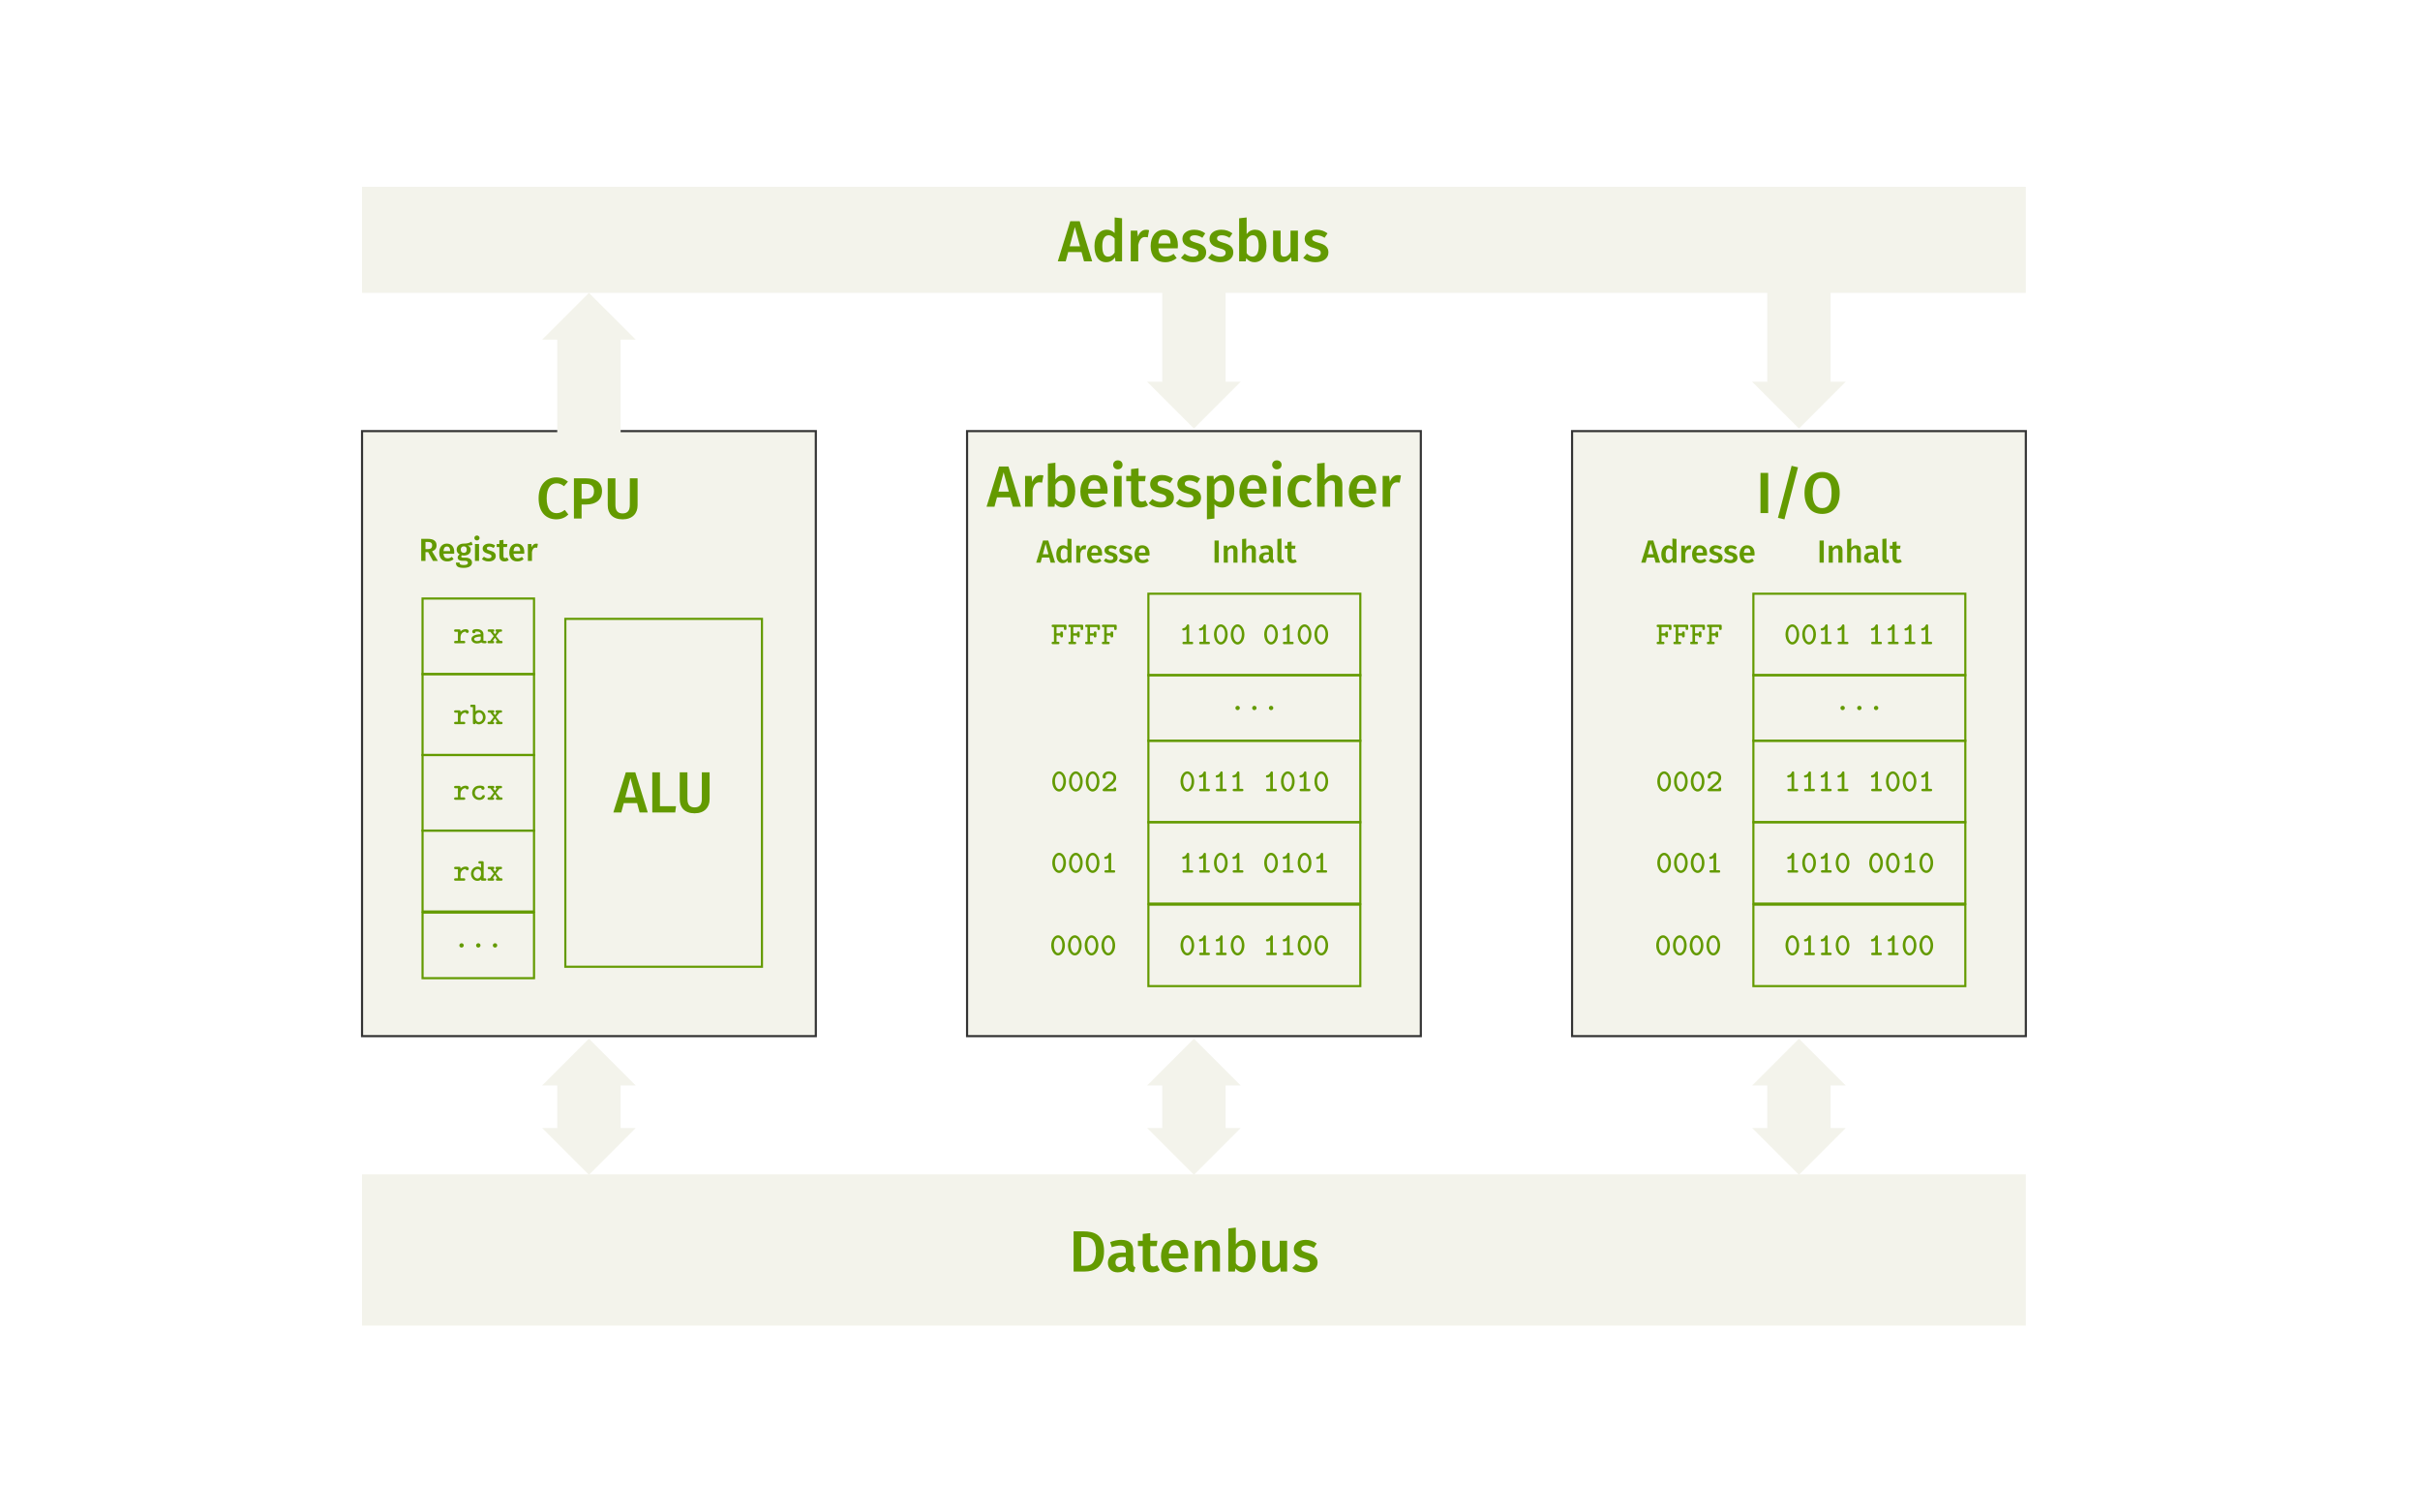 <?xml version="1.0" encoding="UTF-8"?>
<svg xmlns="http://www.w3.org/2000/svg" xmlns:xlink="http://www.w3.org/1999/xlink" width="453.54" height="283.46" viewBox="0 0 453.54 283.46">
<rect x="0" y="0" width="453.54" height="283.46" fill="#808080" stroke="none"/>
<defs>
<g>
<g id="glyph-0-0">
<path d="M 4.875 0 L 6.406 0 L 4.062 -7.531 L 2.297 -7.531 L -0.047 0 L 1.438 0 L 1.906 -1.75 L 4.406 -1.75 Z M 2.188 -2.828 L 3.156 -6.438 L 4.125 -2.828 Z M 2.188 -2.828 "/>
</g>
<g id="glyph-0-1">
<path d="M 3.672 -5.922 C 2.984 -5.922 2.438 -5.469 2.156 -4.641 L 2.031 -5.766 L 0.812 -5.766 L 0.812 0 L 2.219 0 L 2.219 -3.078 C 2.438 -4.047 2.797 -4.562 3.484 -4.562 C 3.703 -4.562 3.828 -4.531 4 -4.5 L 4.25 -5.844 C 4.062 -5.906 3.875 -5.922 3.672 -5.922 Z M 3.672 -5.922 "/>
</g>
<g id="glyph-0-2">
<path d="M 3.812 -5.938 C 3.141 -5.938 2.578 -5.625 2.219 -5.109 L 2.219 -8.234 L 0.812 -8.078 L 0.812 0 L 2.047 0 L 2.141 -0.594 C 2.516 -0.125 3.031 0.156 3.672 0.156 C 5.078 0.156 5.938 -1.094 5.938 -2.891 C 5.938 -4.828 5.141 -5.938 3.812 -5.938 Z M 3.281 -0.891 C 2.844 -0.891 2.469 -1.141 2.219 -1.547 L 2.219 -4.094 C 2.484 -4.547 2.859 -4.891 3.359 -4.891 C 4.031 -4.891 4.484 -4.422 4.484 -2.891 C 4.484 -1.438 3.984 -0.891 3.281 -0.891 Z M 3.281 -0.891 "/>
</g>
<g id="glyph-0-3">
<path d="M 5.578 -3.016 C 5.578 -4.844 4.641 -5.938 3.031 -5.938 C 1.391 -5.938 0.469 -4.609 0.469 -2.844 C 0.469 -1.031 1.422 0.156 3.219 0.156 C 4.094 0.156 4.781 -0.156 5.359 -0.609 L 4.781 -1.406 C 4.281 -1.062 3.844 -0.891 3.344 -0.891 C 2.578 -0.891 2.031 -1.281 1.922 -2.453 L 5.547 -2.453 C 5.547 -2.609 5.578 -2.828 5.578 -3.016 Z M 4.188 -3.359 L 1.922 -3.359 C 2 -4.5 2.406 -4.938 3.062 -4.938 C 3.844 -4.938 4.188 -4.375 4.188 -3.422 Z M 4.188 -3.359 "/>
</g>
<g id="glyph-0-4">
<path d="M 1.5 -8.688 C 1 -8.688 0.625 -8.328 0.625 -7.844 C 0.625 -7.375 1 -7 1.5 -7 C 2.031 -7 2.391 -7.375 2.391 -7.844 C 2.391 -8.328 2.031 -8.688 1.5 -8.688 Z M 2.219 -5.766 L 0.812 -5.766 L 0.812 0 L 2.219 0 Z M 2.219 -5.766 "/>
</g>
<g id="glyph-0-5">
<path d="M 3.656 -1.172 C 3.406 -1.031 3.188 -0.953 2.969 -0.953 C 2.547 -0.953 2.359 -1.188 2.359 -1.75 L 2.359 -4.766 L 3.562 -4.766 L 3.703 -5.766 L 2.359 -5.766 L 2.359 -7.203 L 0.953 -7.047 L 0.953 -5.766 L 0.047 -5.766 L 0.047 -4.766 L 0.953 -4.766 L 0.953 -1.719 C 0.953 -0.484 1.562 0.156 2.688 0.156 C 3.203 0.156 3.734 0.016 4.141 -0.266 Z M 3.656 -1.172 "/>
</g>
<g id="glyph-0-6">
<path d="M 2.656 -5.938 C 1.312 -5.938 0.438 -5.219 0.438 -4.25 C 0.438 -3.406 0.953 -2.828 2.156 -2.516 C 3.234 -2.203 3.453 -2.047 3.453 -1.578 C 3.453 -1.141 3.047 -0.875 2.438 -0.875 C 1.844 -0.875 1.312 -1.094 0.859 -1.438 L 0.156 -0.656 C 0.703 -0.172 1.469 0.156 2.469 0.156 C 3.781 0.156 4.891 -0.469 4.891 -1.672 C 4.891 -2.688 4.234 -3.172 3.047 -3.484 C 2.078 -3.766 1.844 -3.938 1.844 -4.312 C 1.844 -4.672 2.156 -4.891 2.719 -4.891 C 3.234 -4.891 3.688 -4.734 4.172 -4.422 L 4.719 -5.25 C 4.172 -5.672 3.484 -5.938 2.656 -5.938 Z M 2.656 -5.938 "/>
</g>
<g id="glyph-0-7">
<path d="M 3.812 -5.938 C 3.188 -5.938 2.578 -5.656 2.109 -5.062 L 2.047 -5.766 L 0.812 -5.766 L 0.812 2.375 L 2.219 2.219 L 2.219 -0.469 C 2.578 -0.047 3.078 0.156 3.672 0.156 C 5.125 0.156 5.938 -1.141 5.938 -2.906 C 5.938 -4.75 5.312 -5.938 3.812 -5.938 Z M 3.266 -0.906 C 2.828 -0.906 2.484 -1.094 2.219 -1.5 L 2.219 -4.094 C 2.484 -4.547 2.906 -4.891 3.391 -4.891 C 4.094 -4.891 4.484 -4.359 4.484 -2.891 C 4.484 -1.5 4.031 -0.906 3.266 -0.906 Z M 3.266 -0.906 "/>
</g>
<g id="glyph-0-8">
<path d="M 3.156 -5.938 C 1.5 -5.938 0.469 -4.672 0.469 -2.828 C 0.469 -1 1.5 0.156 3.172 0.156 C 3.922 0.156 4.516 -0.078 5.031 -0.5 L 4.422 -1.391 C 3.984 -1.109 3.688 -0.969 3.25 -0.969 C 2.469 -0.969 1.953 -1.469 1.953 -2.859 C 1.953 -4.25 2.438 -4.828 3.25 -4.828 C 3.688 -4.828 4.031 -4.703 4.422 -4.422 L 5.031 -5.25 C 4.5 -5.719 3.922 -5.938 3.156 -5.938 Z M 3.156 -5.938 "/>
</g>
<g id="glyph-0-9">
<path d="M 3.891 -5.938 C 3.203 -5.938 2.656 -5.625 2.219 -5.078 L 2.219 -8.219 L 0.812 -8.078 L 0.812 0 L 2.219 0 L 2.219 -4.031 C 2.547 -4.547 2.938 -4.891 3.422 -4.891 C 3.844 -4.891 4.141 -4.672 4.141 -3.953 L 4.141 0 L 5.531 0 L 5.531 -4.172 C 5.531 -5.266 4.922 -5.938 3.891 -5.938 Z M 3.891 -5.938 "/>
</g>
<g id="glyph-0-10">
<path d="M 3.766 -7.703 C 1.906 -7.703 0.469 -6.312 0.469 -3.781 C 0.469 -1.219 1.828 0.156 3.781 0.156 C 4.812 0.156 5.594 -0.281 6.047 -0.75 L 5.375 -1.609 C 4.938 -1.281 4.5 -1 3.844 -1 C 2.766 -1 1.984 -1.797 1.984 -3.781 C 1.984 -5.828 2.797 -6.594 3.844 -6.594 C 4.359 -6.594 4.797 -6.406 5.234 -6.047 L 5.969 -6.906 C 5.344 -7.422 4.719 -7.703 3.766 -7.703 Z M 3.766 -7.703 "/>
</g>
<g id="glyph-0-11">
<path d="M 3.109 -7.531 L 0.891 -7.531 L 0.891 0 L 2.328 0 L 2.328 -2.625 L 3.203 -2.625 C 4.906 -2.625 6.156 -3.406 6.156 -5.141 C 6.156 -6.766 5 -7.531 3.109 -7.531 Z M 3.094 -3.703 L 2.328 -3.703 L 2.328 -6.484 L 3.094 -6.484 C 4.078 -6.484 4.656 -6.078 4.656 -5.141 C 4.656 -4.031 4.062 -3.703 3.094 -3.703 Z M 3.094 -3.703 "/>
</g>
<g id="glyph-0-12">
<path d="M 6.375 -7.531 L 4.922 -7.531 L 4.922 -2.547 C 4.922 -1.484 4.5 -0.953 3.562 -0.953 C 2.641 -0.953 2.219 -1.484 2.219 -2.547 L 2.219 -7.531 L 0.781 -7.531 L 0.781 -2.469 C 0.781 -0.922 1.719 0.156 3.562 0.156 C 5.406 0.156 6.375 -0.953 6.375 -2.469 Z M 6.375 -7.531 "/>
</g>
<g id="glyph-0-13">
<path d="M 2.328 -7.531 L 0.891 -7.531 L 0.891 0 L 5.188 0 L 5.344 -1.172 L 2.328 -1.172 Z M 2.328 -7.531 "/>
</g>
<g id="glyph-0-14">
<path d="M 2.328 -7.531 L 0.891 -7.531 L 0.891 0 L 2.328 0 Z M 2.328 -7.531 "/>
</g>
<g id="glyph-0-15">
<path d="M 3.516 -8.859 L 0.953 0.891 L 2.172 1.172 L 4.719 -8.578 Z M 3.516 -8.859 "/>
</g>
<g id="glyph-0-16">
<path d="M 3.781 -7.703 C 1.75 -7.703 0.469 -6.234 0.469 -3.766 C 0.469 -1.25 1.75 0.156 3.781 0.156 C 5.797 0.156 7.062 -1.281 7.062 -3.781 C 7.062 -6.297 5.797 -7.703 3.781 -7.703 Z M 3.781 -6.594 C 4.906 -6.594 5.547 -5.797 5.547 -3.781 C 5.547 -1.734 4.891 -0.938 3.781 -0.938 C 2.672 -0.938 1.984 -1.734 1.984 -3.766 C 1.984 -5.797 2.656 -6.594 3.781 -6.594 Z M 3.781 -6.594 "/>
</g>
<g id="glyph-0-17">
<path d="M 4.25 -8.234 L 4.25 -5.312 C 3.875 -5.672 3.406 -5.938 2.797 -5.938 C 1.359 -5.938 0.469 -4.656 0.469 -2.875 C 0.469 -1.047 1.219 0.156 2.656 0.156 C 3.406 0.156 3.953 -0.203 4.312 -0.734 L 4.406 0 L 5.641 0 L 5.641 -8.078 Z M 3.047 -0.891 C 2.359 -0.891 1.938 -1.406 1.938 -2.891 C 1.938 -4.281 2.422 -4.891 3.141 -4.891 C 3.609 -4.891 3.938 -4.641 4.25 -4.281 L 4.25 -1.641 C 3.922 -1.141 3.562 -0.891 3.047 -0.891 Z M 3.047 -0.891 "/>
</g>
<g id="glyph-0-18">
<path d="M 5.406 -5.766 L 4.016 -5.766 L 4.016 -1.719 C 3.719 -1.203 3.328 -0.891 2.844 -0.891 C 2.359 -0.891 2.156 -1.125 2.156 -1.797 L 2.156 -5.766 L 0.75 -5.766 L 0.75 -1.625 C 0.75 -0.516 1.312 0.156 2.359 0.156 C 3.156 0.156 3.703 -0.156 4.125 -0.812 L 4.203 0 L 5.406 0 Z M 5.406 -5.766 "/>
</g>
<g id="glyph-0-19">
<path d="M 2.734 -7.531 L 0.891 -7.531 L 0.891 0 L 2.938 0 C 4.734 0 6.594 -0.75 6.594 -3.812 C 6.594 -6.922 4.719 -7.531 2.734 -7.531 Z M 2.984 -6.453 C 4.094 -6.453 5.078 -6.078 5.078 -3.812 C 5.078 -1.578 4.156 -1.078 3.031 -1.078 L 2.328 -1.078 L 2.328 -6.453 Z M 2.984 -6.453 "/>
</g>
<g id="glyph-0-20">
<path d="M 5.078 -1.531 L 5.078 -3.953 C 5.078 -5.219 4.391 -5.938 2.844 -5.938 C 2.203 -5.938 1.469 -5.797 0.766 -5.516 L 1.078 -4.562 C 1.672 -4.766 2.219 -4.875 2.625 -4.875 C 3.359 -4.875 3.703 -4.625 3.703 -3.875 L 3.703 -3.547 L 2.969 -3.547 C 1.281 -3.547 0.344 -2.875 0.344 -1.609 C 0.344 -0.562 1.062 0.156 2.203 0.156 C 2.906 0.156 3.516 -0.094 3.938 -0.703 C 4.156 -0.125 4.562 0.094 5.219 0.141 L 5.5 -0.781 C 5.219 -0.891 5.078 -1.062 5.078 -1.531 Z M 2.578 -0.844 C 2.047 -0.844 1.766 -1.172 1.766 -1.719 C 1.766 -2.406 2.219 -2.719 3.125 -2.719 L 3.703 -2.719 L 3.703 -1.562 C 3.438 -1.094 3.062 -0.844 2.578 -0.844 Z M 2.578 -0.844 "/>
</g>
<g id="glyph-0-21">
<path d="M 3.891 -5.938 C 3.156 -5.938 2.578 -5.594 2.141 -5.016 L 2.031 -5.766 L 0.812 -5.766 L 0.812 0 L 2.219 0 L 2.219 -4.016 C 2.547 -4.547 2.922 -4.891 3.422 -4.891 C 3.859 -4.891 4.141 -4.672 4.141 -3.953 L 4.141 0 L 5.531 0 L 5.531 -4.172 C 5.531 -5.281 4.922 -5.938 3.891 -5.938 Z M 3.891 -5.938 "/>
</g>
<g id="glyph-1-0">
<path d="M 2.844 -1.828 C 2.844 -2.938 2.219 -3.719 1.562 -3.719 C 0.891 -3.719 0.281 -2.922 0.281 -1.828 C 0.281 -0.719 0.906 0.062 1.562 0.062 C 2.234 0.062 2.844 -0.734 2.844 -1.828 Z M 2.359 -1.891 C 2.359 -1.062 2 -0.391 1.562 -0.391 C 1.125 -0.391 0.781 -1.062 0.781 -1.891 C 0.781 -2.703 1.156 -3.266 1.562 -3.266 C 1.969 -3.266 2.359 -2.703 2.359 -1.891 Z M 2.359 -1.891 "/>
</g>
<g id="glyph-1-1">
<path d="M 2.656 -0.219 C 2.656 -0.438 2.5 -0.453 2.391 -0.453 L 1.906 -0.453 L 1.906 -3.438 C 1.906 -3.547 1.891 -3.719 1.688 -3.719 C 1.547 -3.719 1.5 -3.641 1.453 -3.547 C 1.25 -3.094 0.969 -3.016 0.875 -3.016 C 0.75 -3 0.609 -2.984 0.609 -2.781 C 0.609 -2.594 0.734 -2.562 0.844 -2.562 C 0.953 -2.562 1.172 -2.594 1.406 -2.766 L 1.406 -0.453 L 0.922 -0.453 C 0.812 -0.453 0.641 -0.438 0.641 -0.219 C 0.641 0 0.812 0 0.922 0 L 2.391 0 C 2.5 0 2.656 0 2.656 -0.219 Z M 2.656 -0.219 "/>
</g>
<g id="glyph-1-2">
<path d="M 2.844 -0.281 L 2.844 -0.438 C 2.844 -0.578 2.844 -0.719 2.594 -0.719 C 2.375 -0.719 2.344 -0.609 2.344 -0.453 L 1.125 -0.453 C 1.469 -0.734 1.953 -1.125 2.188 -1.328 C 2.562 -1.672 2.844 -2.062 2.844 -2.531 C 2.844 -3.266 2.234 -3.719 1.484 -3.719 C 0.766 -3.719 0.297 -3.219 0.297 -2.703 C 0.297 -2.453 0.484 -2.375 0.609 -2.375 C 0.75 -2.375 0.906 -2.484 0.906 -2.688 C 0.906 -2.75 0.875 -2.828 0.844 -2.891 C 0.922 -3.125 1.172 -3.266 1.453 -3.266 C 1.922 -3.266 2.344 -3.016 2.344 -2.531 C 2.344 -2.141 2.062 -1.812 1.688 -1.516 L 0.406 -0.422 C 0.328 -0.359 0.297 -0.328 0.297 -0.234 C 0.297 0 0.469 0 0.578 0 L 2.562 0 C 2.781 0 2.844 -0.062 2.844 -0.281 Z M 2.844 -0.281 "/>
</g>
<g id="glyph-1-3">
<path d="M 1.984 -0.406 C 1.984 -0.656 1.781 -0.812 1.578 -0.812 C 1.328 -0.812 1.156 -0.609 1.156 -0.406 C 1.156 -0.172 1.359 0 1.562 0 C 1.812 0 1.984 -0.203 1.984 -0.406 Z M 1.984 -0.406 "/>
</g>
<g id="glyph-1-4">
<path d="M 2.938 -2.938 L 2.938 -3.375 C 2.938 -3.578 2.906 -3.656 2.656 -3.656 L 0.438 -3.656 C 0.328 -3.656 0.156 -3.656 0.156 -3.422 C 0.156 -3.219 0.328 -3.203 0.438 -3.203 L 0.594 -3.203 L 0.594 -0.453 L 0.438 -0.453 C 0.328 -0.453 0.156 -0.438 0.156 -0.219 C 0.156 0 0.328 0 0.438 0 L 1.344 0 C 1.453 0 1.625 0 1.625 -0.219 C 1.625 -0.438 1.453 -0.453 1.344 -0.453 L 1.078 -0.453 L 1.078 -1.609 L 1.781 -1.609 C 1.781 -1.359 1.812 -1.266 2.031 -1.266 C 2.281 -1.266 2.281 -1.422 2.281 -1.562 L 2.281 -2.094 C 2.281 -2.234 2.281 -2.391 2.031 -2.391 C 1.812 -2.391 1.781 -2.297 1.781 -2.047 L 1.078 -2.047 L 1.078 -3.203 L 2.453 -3.203 L 2.453 -2.938 C 2.453 -2.812 2.453 -2.656 2.688 -2.656 C 2.938 -2.656 2.938 -2.812 2.938 -2.938 Z M 2.938 -2.938 "/>
</g>
<g id="glyph-1-5">
<path d="M 2.922 -2.234 C 2.922 -2.359 2.859 -2.641 2.328 -2.641 C 2.047 -2.641 1.688 -2.547 1.375 -2.234 L 1.375 -2.328 C 1.375 -2.531 1.344 -2.609 1.094 -2.609 L 0.453 -2.609 C 0.359 -2.609 0.172 -2.594 0.172 -2.391 C 0.172 -2.172 0.344 -2.156 0.453 -2.156 L 0.891 -2.156 L 0.891 -0.453 L 0.453 -0.453 C 0.359 -0.453 0.172 -0.438 0.172 -0.234 C 0.172 0 0.344 0 0.453 0 L 1.984 0 C 2.094 0 2.266 0 2.266 -0.219 C 2.266 -0.438 2.094 -0.453 1.984 -0.453 L 1.375 -0.453 L 1.375 -1.125 C 1.375 -1.641 1.688 -2.172 2.344 -2.188 C 2.344 -2.047 2.484 -1.938 2.641 -1.938 C 2.781 -1.938 2.922 -2.047 2.922 -2.234 Z M 2.922 -2.234 "/>
</g>
<g id="glyph-1-6">
<path d="M 3.078 -0.234 C 3.078 -0.438 2.891 -0.453 2.797 -0.453 L 2.578 -0.453 L 2.578 -3.375 C 2.578 -3.578 2.531 -3.656 2.297 -3.656 L 1.875 -3.656 C 1.766 -3.656 1.578 -3.656 1.578 -3.422 C 1.578 -3.219 1.766 -3.203 1.859 -3.203 L 2.078 -3.203 L 2.078 -2.422 C 1.891 -2.562 1.672 -2.641 1.453 -2.641 C 0.797 -2.641 0.203 -2.078 0.203 -1.297 C 0.203 -0.547 0.75 0.031 1.391 0.031 C 1.688 0.031 1.922 -0.078 2.078 -0.234 C 2.094 -0.062 2.125 0 2.359 0 L 2.781 0 C 2.906 0 3.078 0 3.078 -0.234 Z M 2.078 -1.172 C 2.078 -0.875 1.828 -0.406 1.406 -0.406 C 1.016 -0.406 0.688 -0.812 0.688 -1.297 C 0.688 -1.828 1.078 -2.188 1.469 -2.188 C 1.812 -2.188 2.078 -1.891 2.078 -1.594 Z M 2.078 -1.172 "/>
</g>
<g id="glyph-1-7">
<path d="M 2.984 -0.219 C 2.984 -0.438 2.797 -0.453 2.688 -0.453 L 2.484 -0.453 L 1.766 -1.344 L 2.406 -2.156 L 2.609 -2.156 C 2.703 -2.156 2.891 -2.172 2.891 -2.375 C 2.891 -2.594 2.719 -2.609 2.609 -2.609 L 1.922 -2.609 C 1.828 -2.609 1.656 -2.594 1.656 -2.391 C 1.656 -2.203 1.75 -2.172 1.891 -2.156 L 1.547 -1.688 L 1.203 -2.156 C 1.328 -2.172 1.438 -2.203 1.438 -2.391 C 1.438 -2.594 1.266 -2.609 1.156 -2.609 L 0.469 -2.609 C 0.359 -2.609 0.188 -2.594 0.188 -2.375 C 0.188 -2.172 0.375 -2.156 0.469 -2.156 L 0.688 -2.156 L 1.328 -1.344 L 0.641 -0.453 L 0.438 -0.453 C 0.328 -0.453 0.156 -0.438 0.156 -0.219 C 0.156 0 0.328 0 0.438 0 L 1.125 0 C 1.234 0 1.406 0 1.406 -0.219 C 1.406 -0.406 1.297 -0.438 1.141 -0.453 L 1.547 -1.047 L 1.984 -0.453 C 1.828 -0.438 1.734 -0.406 1.734 -0.219 C 1.734 0 1.906 0 2.016 0 L 2.688 0 C 2.797 0 2.984 0 2.984 -0.219 Z M 2.984 -0.219 "/>
</g>
<g id="glyph-1-8">
<path d="M 2.812 -0.688 C 2.812 -0.891 2.594 -0.891 2.562 -0.891 C 2.438 -0.891 2.375 -0.875 2.312 -0.734 C 2.281 -0.672 2.172 -0.406 1.781 -0.406 C 1.312 -0.406 0.922 -0.797 0.922 -1.297 C 0.922 -1.578 1.078 -2.203 1.812 -2.203 L 2.125 -2.203 C 2.125 -1.969 2.266 -1.875 2.422 -1.875 C 2.594 -1.875 2.734 -1.984 2.734 -2.188 C 2.734 -2.641 2.094 -2.656 1.812 -2.656 C 0.781 -2.656 0.422 -1.844 0.422 -1.297 C 0.422 -0.578 0.984 0.031 1.75 0.031 C 2.609 0.031 2.812 -0.578 2.812 -0.688 Z M 2.812 -0.688 "/>
</g>
<g id="glyph-1-9">
<path d="M 2.938 -1.297 C 2.938 -2.047 2.391 -2.641 1.75 -2.641 C 1.484 -2.641 1.25 -2.562 1.047 -2.406 L 1.047 -3.375 C 1.047 -3.578 1.016 -3.656 0.766 -3.656 L 0.344 -3.656 C 0.234 -3.656 0.062 -3.656 0.062 -3.422 C 0.062 -3.219 0.234 -3.203 0.344 -3.203 L 0.562 -3.203 L 0.562 -0.281 C 0.562 -0.141 0.562 0 0.812 0 C 1 0 1.047 -0.078 1.047 -0.203 C 1.281 -0.016 1.516 0.031 1.688 0.031 C 2.344 0.031 2.938 -0.531 2.938 -1.297 Z M 2.438 -1.297 C 2.438 -0.781 2.062 -0.406 1.672 -0.406 C 1.25 -0.406 1.062 -0.891 1.062 -1.156 L 1.062 -1.578 C 1.062 -1.906 1.375 -2.188 1.719 -2.188 C 2.125 -2.188 2.438 -1.781 2.438 -1.297 Z M 2.438 -1.297 "/>
</g>
<g id="glyph-1-10">
<path d="M 3.125 -0.234 C 3.125 -0.438 2.938 -0.453 2.844 -0.453 C 2.656 -0.453 2.578 -0.469 2.531 -0.484 L 2.531 -1.719 C 2.531 -2.141 2.203 -2.656 1.328 -2.656 C 1.062 -2.656 0.438 -2.641 0.438 -2.188 C 0.438 -1.984 0.594 -1.875 0.75 -1.875 C 0.844 -1.875 1.047 -1.938 1.047 -2.188 C 1.047 -2.188 1.25 -2.203 1.344 -2.203 C 1.734 -2.203 2.016 -2.062 2.031 -1.703 C 1 -1.688 0.281 -1.359 0.281 -0.797 C 0.281 -0.375 0.672 0.031 1.297 0.031 C 1.516 0.031 1.859 0 2.141 -0.172 C 2.281 -0.016 2.562 0 2.781 0 C 2.969 0 3.125 -0.016 3.125 -0.234 Z M 2.031 -0.828 C 2.031 -0.719 2.031 -0.594 1.828 -0.516 C 1.625 -0.406 1.375 -0.406 1.328 -0.406 C 1 -0.406 0.781 -0.594 0.781 -0.797 C 0.781 -1.062 1.25 -1.234 2.031 -1.266 Z M 2.031 -0.828 "/>
</g>
<g id="glyph-2-0">
<path d="M 1.281 -4.141 L 0.484 -4.141 L 0.484 0 L 1.281 0 Z M 1.281 -4.141 "/>
</g>
<g id="glyph-2-1">
<path d="M 2.141 -3.25 C 1.734 -3.25 1.422 -3.062 1.172 -2.75 L 1.109 -3.172 L 0.453 -3.172 L 0.453 0 L 1.219 0 L 1.219 -2.203 C 1.406 -2.5 1.609 -2.688 1.875 -2.688 C 2.125 -2.688 2.266 -2.562 2.266 -2.172 L 2.266 0 L 3.031 0 L 3.031 -2.297 C 3.031 -2.891 2.703 -3.25 2.141 -3.25 Z M 2.141 -3.25 "/>
</g>
<g id="glyph-2-2">
<path d="M 2.141 -3.25 C 1.75 -3.25 1.453 -3.094 1.219 -2.781 L 1.219 -4.5 L 0.453 -4.422 L 0.453 0 L 1.219 0 L 1.219 -2.203 C 1.406 -2.5 1.609 -2.688 1.875 -2.688 C 2.109 -2.688 2.266 -2.562 2.266 -2.172 L 2.266 0 L 3.031 0 L 3.031 -2.297 C 3.031 -2.891 2.703 -3.25 2.141 -3.25 Z M 2.141 -3.25 "/>
</g>
<g id="glyph-2-3">
<path d="M 2.781 -0.844 L 2.781 -2.172 C 2.781 -2.859 2.406 -3.25 1.562 -3.25 C 1.203 -3.25 0.812 -3.172 0.422 -3.031 L 0.594 -2.5 C 0.922 -2.609 1.219 -2.672 1.438 -2.672 C 1.844 -2.672 2.031 -2.531 2.031 -2.125 L 2.031 -1.938 L 1.625 -1.938 C 0.703 -1.938 0.188 -1.578 0.188 -0.891 C 0.188 -0.312 0.578 0.094 1.203 0.094 C 1.594 0.094 1.938 -0.047 2.156 -0.391 C 2.281 -0.078 2.5 0.047 2.859 0.078 L 3.016 -0.438 C 2.859 -0.484 2.781 -0.578 2.781 -0.844 Z M 1.422 -0.469 C 1.125 -0.469 0.969 -0.641 0.969 -0.953 C 0.969 -1.312 1.219 -1.5 1.719 -1.5 L 2.031 -1.5 L 2.031 -0.859 C 1.891 -0.609 1.688 -0.469 1.422 -0.469 Z M 1.422 -0.469 "/>
</g>
<g id="glyph-2-4">
<path d="M 1.188 0.094 C 1.375 0.094 1.562 0.047 1.703 -0.016 L 1.531 -0.562 C 1.484 -0.531 1.422 -0.531 1.359 -0.531 C 1.234 -0.531 1.172 -0.594 1.172 -0.75 L 1.172 -4.516 L 0.406 -4.438 L 0.406 -0.719 C 0.406 -0.203 0.703 0.094 1.188 0.094 Z M 1.188 0.094 "/>
</g>
<g id="glyph-2-5">
<path d="M 2 -0.641 C 1.859 -0.562 1.75 -0.531 1.625 -0.531 C 1.391 -0.531 1.297 -0.656 1.297 -0.969 L 1.297 -2.609 L 1.953 -2.609 L 2.031 -3.172 L 1.297 -3.172 L 1.297 -3.953 L 0.531 -3.859 L 0.531 -3.172 L 0.031 -3.172 L 0.031 -2.609 L 0.531 -2.609 L 0.531 -0.953 C 0.531 -0.266 0.859 0.078 1.484 0.094 C 1.766 0.094 2.047 0.016 2.281 -0.156 Z M 2 -0.641 "/>
</g>
<g id="glyph-2-6">
<path d="M 2.672 0 L 3.516 0 L 2.234 -4.141 L 1.25 -4.141 L -0.031 0 L 0.797 0 L 1.047 -0.953 L 2.422 -0.953 Z M 1.203 -1.562 L 1.734 -3.531 L 2.266 -1.562 Z M 1.203 -1.562 "/>
</g>
<g id="glyph-2-7">
<path d="M 2.328 -4.516 L 2.328 -2.922 C 2.125 -3.109 1.859 -3.25 1.531 -3.25 C 0.75 -3.25 0.25 -2.562 0.25 -1.578 C 0.25 -0.578 0.672 0.094 1.453 0.094 C 1.859 0.094 2.172 -0.109 2.359 -0.406 L 2.422 0 L 3.094 0 L 3.094 -4.438 Z M 1.672 -0.484 C 1.297 -0.484 1.062 -0.766 1.062 -1.578 C 1.062 -2.344 1.328 -2.688 1.719 -2.688 C 1.984 -2.688 2.156 -2.547 2.328 -2.344 L 2.328 -0.891 C 2.141 -0.625 1.953 -0.484 1.672 -0.484 Z M 1.672 -0.484 "/>
</g>
<g id="glyph-2-8">
<path d="M 2.016 -3.25 C 1.641 -3.25 1.328 -3 1.188 -2.547 L 1.109 -3.172 L 0.453 -3.172 L 0.453 0 L 1.219 0 L 1.219 -1.688 C 1.328 -2.219 1.531 -2.5 1.922 -2.5 C 2.031 -2.5 2.094 -2.484 2.203 -2.469 L 2.328 -3.203 C 2.219 -3.234 2.125 -3.25 2.016 -3.25 Z M 2.016 -3.25 "/>
</g>
<g id="glyph-2-9">
<path d="M 3.062 -1.656 C 3.062 -2.656 2.547 -3.25 1.656 -3.25 C 0.766 -3.25 0.25 -2.531 0.25 -1.562 C 0.25 -0.562 0.781 0.094 1.766 0.094 C 2.25 0.094 2.625 -0.078 2.938 -0.328 L 2.625 -0.766 C 2.344 -0.578 2.109 -0.484 1.828 -0.484 C 1.406 -0.484 1.109 -0.703 1.047 -1.344 L 3.047 -1.344 C 3.047 -1.438 3.062 -1.562 3.062 -1.656 Z M 2.297 -1.844 L 1.047 -1.844 C 1.094 -2.469 1.328 -2.703 1.688 -2.703 C 2.109 -2.703 2.297 -2.406 2.297 -1.875 Z M 2.297 -1.844 "/>
</g>
<g id="glyph-2-10">
<path d="M 1.453 -3.25 C 0.719 -3.25 0.234 -2.859 0.234 -2.328 C 0.234 -1.859 0.531 -1.562 1.172 -1.375 C 1.766 -1.203 1.891 -1.125 1.891 -0.859 C 1.891 -0.625 1.672 -0.484 1.328 -0.484 C 1.016 -0.484 0.719 -0.609 0.469 -0.797 L 0.094 -0.359 C 0.391 -0.094 0.812 0.094 1.359 0.094 C 2.078 0.094 2.688 -0.25 2.688 -0.922 C 2.688 -1.484 2.328 -1.734 1.672 -1.922 C 1.141 -2.062 1.016 -2.156 1.016 -2.375 C 1.016 -2.562 1.188 -2.688 1.484 -2.688 C 1.766 -2.688 2.016 -2.594 2.281 -2.422 L 2.578 -2.875 C 2.281 -3.109 1.922 -3.25 1.453 -3.25 Z M 1.453 -3.25 "/>
</g>
<g id="glyph-2-11">
<path d="M 2.688 0 L 3.609 0 L 2.516 -1.797 C 3.078 -2.016 3.359 -2.359 3.359 -2.922 C 3.359 -3.734 2.797 -4.141 1.719 -4.141 L 0.484 -4.141 L 0.484 0 L 1.281 0 L 1.281 -1.656 L 1.781 -1.656 Z M 1.281 -3.562 L 1.703 -3.562 C 2.281 -3.562 2.531 -3.375 2.531 -2.922 C 2.531 -2.422 2.25 -2.219 1.766 -2.219 L 1.281 -2.219 Z M 1.281 -3.562 "/>
</g>
<g id="glyph-2-12">
<path d="M 3.016 -3.609 C 2.641 -3.406 2.297 -3.234 1.547 -3.25 C 0.781 -3.25 0.234 -2.812 0.234 -2.125 C 0.234 -1.719 0.406 -1.438 0.797 -1.234 C 0.562 -1.078 0.422 -0.859 0.422 -0.641 C 0.422 -0.312 0.688 -0.031 1.328 -0.031 L 1.797 -0.031 C 2.156 -0.031 2.344 0.109 2.344 0.344 C 2.344 0.594 2.156 0.766 1.547 0.766 C 0.922 0.766 0.781 0.625 0.781 0.312 L 0.094 0.312 C 0.094 0.953 0.406 1.297 1.531 1.297 C 2.562 1.297 3.109 0.922 3.109 0.297 C 3.109 -0.234 2.656 -0.609 1.953 -0.609 L 1.469 -0.609 C 1.156 -0.609 1.094 -0.719 1.094 -0.828 C 1.094 -0.922 1.141 -1 1.219 -1.062 C 1.344 -1.016 1.453 -1.016 1.594 -1.016 C 2.391 -1.016 2.875 -1.453 2.875 -2.078 C 2.875 -2.469 2.688 -2.719 2.297 -2.891 C 2.672 -2.891 2.969 -2.922 3.219 -3 Z M 1.562 -2.734 C 1.938 -2.734 2.125 -2.531 2.125 -2.141 C 2.125 -1.734 1.938 -1.516 1.562 -1.516 C 1.219 -1.516 1 -1.75 1 -2.125 C 1 -2.5 1.203 -2.734 1.562 -2.734 Z M 1.562 -2.734 "/>
</g>
<g id="glyph-2-13">
<path d="M 0.828 -4.766 C 0.547 -4.766 0.344 -4.562 0.344 -4.297 C 0.344 -4.047 0.547 -3.844 0.828 -3.844 C 1.109 -3.844 1.312 -4.047 1.312 -4.297 C 1.312 -4.562 1.109 -4.766 0.828 -4.766 Z M 1.219 -3.172 L 0.453 -3.172 L 0.453 0 L 1.219 0 Z M 1.219 -3.172 "/>
</g>
</g>
<clipPath id="clip-0">
<path clip-rule="nonzero" d="M 0 0 L 453.539 0 L 453.539 283.461 L 0 283.461 Z M 0 0 "/>
</clipPath>
</defs>
<g clip-path="url(#clip-0)">
<path fill-rule="nonzero" fill="rgb(100%, 100%, 100%)" fill-opacity="1" d="M 0 283.461 L 453.543 283.461 L 453.543 -0.004 L 0 -0.004 Z M 0 283.461 "/>
</g>
<path fill-rule="nonzero" fill="rgb(95%, 95%, 92%)" fill-opacity="1" stroke-width="0.399" stroke-linecap="butt" stroke-linejoin="miter" stroke="rgb(20%, 20%, 20%)" stroke-opacity="1" stroke-miterlimit="10" d="M 113.588 -56.696 L 198.627 -56.696 L 198.627 56.695 L 113.588 56.695 Z M 113.588 -56.696 " transform="matrix(1, 0, 0, -1, 67.654, 137.492)"/>
<g fill="rgb(38.799%, 60.399%, 0%)" fill-opacity="1">
<use xlink:href="#glyph-0-0" x="184.94" y="94.961"/>
<use xlink:href="#glyph-0-1" x="191.3" y="94.961"/>
<use xlink:href="#glyph-0-2" x="195.576" y="94.961"/>
<use xlink:href="#glyph-0-3" x="202.002" y="94.961"/>
<use xlink:href="#glyph-0-4" x="207.991" y="94.961"/>
<use xlink:href="#glyph-0-5" x="211.024" y="94.961"/>
<use xlink:href="#glyph-0-6" x="215.115" y="94.961"/>
</g>
<g fill="rgb(38.799%, 60.399%, 0%)" fill-opacity="1">
<use xlink:href="#glyph-0-6" x="220.209" y="94.961"/>
<use xlink:href="#glyph-0-7" x="225.38" y="94.961"/>
<use xlink:href="#glyph-0-3" x="231.805" y="94.961"/>
<use xlink:href="#glyph-0-4" x="237.795" y="94.961"/>
<use xlink:href="#glyph-0-8" x="240.827" y="94.961"/>
<use xlink:href="#glyph-0-9" x="246.042" y="94.961"/>
<use xlink:href="#glyph-0-3" x="252.326" y="94.961"/>
<use xlink:href="#glyph-0-1" x="258.315" y="94.961"/>
</g>
<path fill="none" stroke-width="0.399" stroke-linecap="butt" stroke-linejoin="miter" stroke="rgb(38.823%, 60.393%, 0%)" stroke-opacity="1" stroke-miterlimit="10" d="M 147.569 -47.317 L 187.287 -47.317 L 187.287 -32.055 L 147.569 -32.055 Z M 147.569 -47.317 " transform="matrix(1, 0, 0, -1, 67.654, 137.492)"/>
<g fill="rgb(38.799%, 60.399%, 0%)" fill-opacity="1">
<use xlink:href="#glyph-1-0" x="220.96" y="179.004"/>
<use xlink:href="#glyph-1-1" x="224.098" y="179.004"/>
<use xlink:href="#glyph-1-1" x="227.236" y="179.004"/>
<use xlink:href="#glyph-1-0" x="230.375" y="179.004"/>
</g>
<g fill="rgb(38.799%, 60.399%, 0%)" fill-opacity="1">
<use xlink:href="#glyph-1-1" x="236.651" y="179.004"/>
<use xlink:href="#glyph-1-1" x="239.789" y="179.004"/>
<use xlink:href="#glyph-1-0" x="242.928" y="179.004"/>
<use xlink:href="#glyph-1-0" x="246.066" y="179.004"/>
</g>
<g fill="rgb(38.799%, 60.399%, 0%)" fill-opacity="1">
<use xlink:href="#glyph-1-0" x="196.732" y="179.004"/>
<use xlink:href="#glyph-1-0" x="199.87" y="179.004"/>
<use xlink:href="#glyph-1-0" x="203.008" y="179.004"/>
<use xlink:href="#glyph-1-0" x="206.147" y="179.004"/>
</g>
<path fill="none" stroke-width="0.399" stroke-linecap="butt" stroke-linejoin="miter" stroke="rgb(38.823%, 60.393%, 0%)" stroke-opacity="1" stroke-miterlimit="10" d="M 147.569 -31.856 L 187.287 -31.856 L 187.287 -16.598 L 147.569 -16.598 Z M 147.569 -31.856 " transform="matrix(1, 0, 0, -1, 67.654, 137.492)"/>
<g fill="rgb(38.799%, 60.399%, 0%)" fill-opacity="1">
<use xlink:href="#glyph-1-1" x="220.96" y="163.545"/>
<use xlink:href="#glyph-1-1" x="224.098" y="163.545"/>
<use xlink:href="#glyph-1-0" x="227.236" y="163.545"/>
<use xlink:href="#glyph-1-1" x="230.375" y="163.545"/>
</g>
<g fill="rgb(38.799%, 60.399%, 0%)" fill-opacity="1">
<use xlink:href="#glyph-1-0" x="236.651" y="163.545"/>
<use xlink:href="#glyph-1-1" x="239.789" y="163.545"/>
<use xlink:href="#glyph-1-0" x="242.928" y="163.545"/>
<use xlink:href="#glyph-1-1" x="246.066" y="163.545"/>
</g>
<g fill="rgb(38.799%, 60.399%, 0%)" fill-opacity="1">
<use xlink:href="#glyph-1-0" x="196.931" y="163.545"/>
<use xlink:href="#glyph-1-0" x="200.069" y="163.545"/>
<use xlink:href="#glyph-1-0" x="203.207" y="163.545"/>
<use xlink:href="#glyph-1-1" x="206.346" y="163.545"/>
</g>
<path fill="none" stroke-width="0.399" stroke-linecap="butt" stroke-linejoin="miter" stroke="rgb(38.823%, 60.393%, 0%)" stroke-opacity="1" stroke-miterlimit="10" d="M 147.569 -16.598 L 187.287 -16.598 L 187.287 -1.336 L 147.569 -1.336 Z M 147.569 -16.598 " transform="matrix(1, 0, 0, -1, 67.654, 137.492)"/>
<g fill="rgb(38.799%, 60.399%, 0%)" fill-opacity="1">
<use xlink:href="#glyph-1-0" x="220.96" y="148.285"/>
<use xlink:href="#glyph-1-1" x="224.098" y="148.285"/>
<use xlink:href="#glyph-1-1" x="227.236" y="148.285"/>
<use xlink:href="#glyph-1-1" x="230.375" y="148.285"/>
</g>
<g fill="rgb(38.799%, 60.399%, 0%)" fill-opacity="1">
<use xlink:href="#glyph-1-1" x="236.651" y="148.285"/>
<use xlink:href="#glyph-1-0" x="239.789" y="148.285"/>
<use xlink:href="#glyph-1-1" x="242.928" y="148.285"/>
<use xlink:href="#glyph-1-0" x="246.066" y="148.285"/>
</g>
<g fill="rgb(38.799%, 60.399%, 0%)" fill-opacity="1">
<use xlink:href="#glyph-1-0" x="196.931" y="148.285"/>
<use xlink:href="#glyph-1-0" x="200.069" y="148.285"/>
<use xlink:href="#glyph-1-0" x="203.207" y="148.285"/>
<use xlink:href="#glyph-1-2" x="206.346" y="148.285"/>
</g>
<path fill="none" stroke-width="0.399" stroke-linecap="butt" stroke-linejoin="miter" stroke="rgb(38.823%, 60.393%, 0%)" stroke-opacity="1" stroke-miterlimit="10" d="M 147.569 -1.336 L 187.287 -1.336 L 187.287 10.957 L 147.569 10.957 Z M 147.569 -1.336 " transform="matrix(1, 0, 0, -1, 67.654, 137.492)"/>
<g fill="rgb(38.799%, 60.399%, 0%)" fill-opacity="1">
<use xlink:href="#glyph-1-3" x="230.375" y="133.091"/>
<use xlink:href="#glyph-1-3" x="233.513" y="133.091"/>
<use xlink:href="#glyph-1-3" x="236.651" y="133.091"/>
</g>
<path fill="none" stroke-width="0.399" stroke-linecap="butt" stroke-linejoin="miter" stroke="rgb(38.823%, 60.393%, 0%)" stroke-opacity="1" stroke-miterlimit="10" d="M 147.569 10.957 L 187.287 10.957 L 187.287 26.219 L 147.569 26.219 Z M 147.569 10.957 " transform="matrix(1, 0, 0, -1, 67.654, 137.492)"/>
<g fill="rgb(38.799%, 60.399%, 0%)" fill-opacity="1">
<use xlink:href="#glyph-1-1" x="220.96" y="120.731"/>
<use xlink:href="#glyph-1-1" x="224.098" y="120.731"/>
<use xlink:href="#glyph-1-0" x="227.236" y="120.731"/>
<use xlink:href="#glyph-1-0" x="230.375" y="120.731"/>
</g>
<g fill="rgb(38.799%, 60.399%, 0%)" fill-opacity="1">
<use xlink:href="#glyph-1-0" x="236.651" y="120.731"/>
<use xlink:href="#glyph-1-1" x="239.789" y="120.731"/>
<use xlink:href="#glyph-1-0" x="242.928" y="120.731"/>
<use xlink:href="#glyph-1-0" x="246.066" y="120.731"/>
</g>
<g fill="rgb(38.799%, 60.399%, 0%)" fill-opacity="1">
<use xlink:href="#glyph-1-4" x="196.931" y="120.73"/>
<use xlink:href="#glyph-1-4" x="200.069" y="120.73"/>
<use xlink:href="#glyph-1-4" x="203.207" y="120.73"/>
<use xlink:href="#glyph-1-4" x="206.346" y="120.73"/>
</g>
<g fill="rgb(38.799%, 60.399%, 0%)" fill-opacity="1">
<use xlink:href="#glyph-2-0" x="227.135" y="105.447"/>
<use xlink:href="#glyph-2-1" x="228.892" y="105.447"/>
<use xlink:href="#glyph-2-2" x="232.336" y="105.447"/>
<use xlink:href="#glyph-2-3" x="235.779" y="105.447"/>
</g>
<g fill="rgb(38.799%, 60.399%, 0%)" fill-opacity="1">
<use xlink:href="#glyph-2-4" x="238.989" y="105.447"/>
<use xlink:href="#glyph-2-5" x="240.764" y="105.447"/>
</g>
<g fill="rgb(38.799%, 60.399%, 0%)" fill-opacity="1">
<use xlink:href="#glyph-2-6" x="194.229" y="105.447"/>
<use xlink:href="#glyph-2-7" x="197.714" y="105.447"/>
<use xlink:href="#glyph-2-8" x="201.253" y="105.447"/>
</g>
<g fill="rgb(38.799%, 60.399%, 0%)" fill-opacity="1">
<use xlink:href="#glyph-2-9" x="203.482" y="105.447"/>
<use xlink:href="#glyph-2-10" x="206.764" y="105.447"/>
</g>
<g fill="rgb(38.799%, 60.399%, 0%)" fill-opacity="1">
<use xlink:href="#glyph-2-10" x="209.55" y="105.447"/>
<use xlink:href="#glyph-2-9" x="212.383" y="105.447"/>
</g>
<path fill-rule="nonzero" fill="rgb(95%, 95%, 92%)" fill-opacity="1" stroke-width="0.399" stroke-linecap="butt" stroke-linejoin="miter" stroke="rgb(20%, 20%, 20%)" stroke-opacity="1" stroke-miterlimit="10" d="M 0.198 -56.696 L 85.241 -56.696 L 85.241 56.695 L 0.198 56.695 Z M 0.198 -56.696 " transform="matrix(1, 0, 0, -1, 67.654, 137.492)"/>
<g fill="rgb(38.799%, 60.399%, 0%)" fill-opacity="1">
<use xlink:href="#glyph-0-10" x="100.473" y="97.176"/>
<use xlink:href="#glyph-0-11" x="106.669" y="97.176"/>
<use xlink:href="#glyph-0-12" x="113.117" y="97.176"/>
</g>
<path fill="none" stroke-width="0.399" stroke-linecap="butt" stroke-linejoin="miter" stroke="rgb(38.823%, 60.393%, 0%)" stroke-opacity="1" stroke-miterlimit="10" d="M 11.537 -45.832 L 32.428 -45.832 L 32.428 -33.539 L 11.537 -33.539 Z M 11.537 -45.832 " transform="matrix(1, 0, 0, -1, 67.654, 137.492)"/>
<g fill="rgb(38.799%, 60.399%, 0%)" fill-opacity="1">
<use xlink:href="#glyph-1-3" x="84.93" y="177.587"/>
<use xlink:href="#glyph-1-3" x="88.068" y="177.587"/>
<use xlink:href="#glyph-1-3" x="91.206" y="177.587"/>
</g>
<path fill="none" stroke-width="0.399" stroke-linecap="butt" stroke-linejoin="miter" stroke="rgb(38.823%, 60.393%, 0%)" stroke-opacity="1" stroke-miterlimit="10" d="M 11.537 -33.34 L 32.428 -33.34 L 32.428 -18.176 L 11.537 -18.176 Z M 11.537 -33.34 " transform="matrix(1, 0, 0, -1, 67.654, 137.492)"/>
<g fill="rgb(38.799%, 60.399%, 0%)" fill-opacity="1">
<use xlink:href="#glyph-1-5" x="84.93" y="165.057"/>
<use xlink:href="#glyph-1-6" x="88.068" y="165.057"/>
<use xlink:href="#glyph-1-7" x="91.206" y="165.057"/>
</g>
<path fill="none" stroke-width="0.399" stroke-linecap="butt" stroke-linejoin="miter" stroke="rgb(38.823%, 60.393%, 0%)" stroke-opacity="1" stroke-miterlimit="10" d="M 11.537 -18.176 L 32.428 -18.176 L 32.428 -4.008 L 11.537 -4.008 Z M 11.537 -18.176 " transform="matrix(1, 0, 0, -1, 67.654, 137.492)"/>
<g fill="rgb(38.799%, 60.399%, 0%)" fill-opacity="1">
<use xlink:href="#glyph-1-5" x="84.93" y="149.893"/>
<use xlink:href="#glyph-1-8" x="88.068" y="149.893"/>
<use xlink:href="#glyph-1-7" x="91.206" y="149.893"/>
</g>
<path fill="none" stroke-width="0.399" stroke-linecap="butt" stroke-linejoin="miter" stroke="rgb(38.823%, 60.393%, 0%)" stroke-opacity="1" stroke-miterlimit="10" d="M 11.537 -4.008 L 32.428 -4.008 L 32.428 11.156 L 11.537 11.156 Z M 11.537 -4.008 " transform="matrix(1, 0, 0, -1, 67.654, 137.492)"/>
<g fill="rgb(38.799%, 60.399%, 0%)" fill-opacity="1">
<use xlink:href="#glyph-1-5" x="84.93" y="135.727"/>
<use xlink:href="#glyph-1-9" x="88.068" y="135.727"/>
<use xlink:href="#glyph-1-7" x="91.206" y="135.727"/>
</g>
<path fill="none" stroke-width="0.399" stroke-linecap="butt" stroke-linejoin="miter" stroke="rgb(38.823%, 60.393%, 0%)" stroke-opacity="1" stroke-miterlimit="10" d="M 11.537 11.156 L 32.428 11.156 L 32.428 25.32 L 11.537 25.32 Z M 11.537 11.156 " transform="matrix(1, 0, 0, -1, 67.654, 137.492)"/>
<g fill="rgb(38.799%, 60.399%, 0%)" fill-opacity="1">
<use xlink:href="#glyph-1-5" x="84.93" y="120.563"/>
<use xlink:href="#glyph-1-10" x="88.068" y="120.563"/>
<use xlink:href="#glyph-1-7" x="91.206" y="120.563"/>
</g>
<g fill="rgb(38.799%, 60.399%, 0%)" fill-opacity="1">
<use xlink:href="#glyph-2-11" x="78.459" y="105.13"/>
</g>
<g fill="rgb(38.799%, 60.399%, 0%)" fill-opacity="1">
<use xlink:href="#glyph-2-9" x="82.069" y="105.13"/>
<use xlink:href="#glyph-2-12" x="85.351" y="105.13"/>
<use xlink:href="#glyph-2-13" x="88.561" y="105.13"/>
<use xlink:href="#glyph-2-10" x="90.223" y="105.13"/>
<use xlink:href="#glyph-2-5" x="93.056" y="105.13"/>
</g>
<g fill="rgb(38.799%, 60.399%, 0%)" fill-opacity="1">
<use xlink:href="#glyph-2-9" x="95.196" y="105.13"/>
<use xlink:href="#glyph-2-8" x="98.478" y="105.13"/>
</g>
<path fill="none" stroke-width="0.399" stroke-linecap="butt" stroke-linejoin="miter" stroke="rgb(38.823%, 60.393%, 0%)" stroke-opacity="1" stroke-miterlimit="10" d="M 38.299 -43.692 L 75.147 -43.692 L 75.147 21.508 L 38.299 21.508 Z M 38.299 -43.692 " transform="matrix(1, 0, 0, -1, 67.654, 137.492)"/>
<g fill="rgb(38.799%, 60.399%, 0%)" fill-opacity="1">
<use xlink:href="#glyph-0-0" x="114.995" y="152.271"/>
<use xlink:href="#glyph-0-13" x="121.355" y="152.271"/>
</g>
<g fill="rgb(38.799%, 60.399%, 0%)" fill-opacity="1">
<use xlink:href="#glyph-0-12" x="126.613" y="152.271"/>
</g>
<path fill-rule="nonzero" fill="rgb(95%, 95%, 92%)" fill-opacity="1" stroke-width="0.399" stroke-linecap="butt" stroke-linejoin="miter" stroke="rgb(20%, 20%, 20%)" stroke-opacity="1" stroke-miterlimit="10" d="M 226.975 -56.696 L 312.014 -56.696 L 312.014 56.695 L 226.975 56.695 Z M 226.975 -56.696 " transform="matrix(1, 0, 0, -1, 67.654, 137.492)"/>
<g fill="rgb(38.799%, 60.399%, 0%)" fill-opacity="1">
<use xlink:href="#glyph-0-14" x="329.048" y="96.161"/>
<use xlink:href="#glyph-0-15" x="332.255" y="96.161"/>
</g>
<g fill="rgb(38.799%, 60.399%, 0%)" fill-opacity="1">
<use xlink:href="#glyph-0-16" x="337.721" y="96.161"/>
</g>
<path fill="none" stroke-width="0.399" stroke-linecap="butt" stroke-linejoin="miter" stroke="rgb(38.823%, 60.393%, 0%)" stroke-opacity="1" stroke-miterlimit="10" d="M 260.955 -47.317 L 300.674 -47.317 L 300.674 -32.055 L 260.955 -32.055 Z M 260.955 -47.317 " transform="matrix(1, 0, 0, -1, 67.654, 137.492)"/>
<g fill="rgb(38.799%, 60.399%, 0%)" fill-opacity="1">
<use xlink:href="#glyph-1-0" x="334.347" y="179.004"/>
<use xlink:href="#glyph-1-1" x="337.485" y="179.004"/>
<use xlink:href="#glyph-1-1" x="340.623" y="179.004"/>
<use xlink:href="#glyph-1-0" x="343.762" y="179.004"/>
</g>
<g fill="rgb(38.799%, 60.399%, 0%)" fill-opacity="1">
<use xlink:href="#glyph-1-1" x="350.038" y="179.004"/>
<use xlink:href="#glyph-1-1" x="353.176" y="179.004"/>
<use xlink:href="#glyph-1-0" x="356.315" y="179.004"/>
<use xlink:href="#glyph-1-0" x="359.453" y="179.004"/>
</g>
<g fill="rgb(38.799%, 60.399%, 0%)" fill-opacity="1">
<use xlink:href="#glyph-1-0" x="310.119" y="179.004"/>
<use xlink:href="#glyph-1-0" x="313.257" y="179.004"/>
<use xlink:href="#glyph-1-0" x="316.395" y="179.004"/>
<use xlink:href="#glyph-1-0" x="319.534" y="179.004"/>
</g>
<path fill="none" stroke-width="0.399" stroke-linecap="butt" stroke-linejoin="miter" stroke="rgb(38.823%, 60.393%, 0%)" stroke-opacity="1" stroke-miterlimit="10" d="M 260.955 -31.856 L 300.674 -31.856 L 300.674 -16.598 L 260.955 -16.598 Z M 260.955 -31.856 " transform="matrix(1, 0, 0, -1, 67.654, 137.492)"/>
<g fill="rgb(38.799%, 60.399%, 0%)" fill-opacity="1">
<use xlink:href="#glyph-1-1" x="334.347" y="163.545"/>
<use xlink:href="#glyph-1-0" x="337.485" y="163.545"/>
<use xlink:href="#glyph-1-1" x="340.623" y="163.545"/>
<use xlink:href="#glyph-1-0" x="343.762" y="163.545"/>
</g>
<g fill="rgb(38.799%, 60.399%, 0%)" fill-opacity="1">
<use xlink:href="#glyph-1-0" x="350.038" y="163.545"/>
<use xlink:href="#glyph-1-0" x="353.176" y="163.545"/>
<use xlink:href="#glyph-1-1" x="356.315" y="163.545"/>
<use xlink:href="#glyph-1-0" x="359.453" y="163.545"/>
</g>
<g fill="rgb(38.799%, 60.399%, 0%)" fill-opacity="1">
<use xlink:href="#glyph-1-0" x="310.318" y="163.545"/>
<use xlink:href="#glyph-1-0" x="313.456" y="163.545"/>
<use xlink:href="#glyph-1-0" x="316.594" y="163.545"/>
<use xlink:href="#glyph-1-1" x="319.733" y="163.545"/>
</g>
<path fill="none" stroke-width="0.399" stroke-linecap="butt" stroke-linejoin="miter" stroke="rgb(38.823%, 60.393%, 0%)" stroke-opacity="1" stroke-miterlimit="10" d="M 260.955 -16.598 L 300.674 -16.598 L 300.674 -1.336 L 260.955 -1.336 Z M 260.955 -16.598 " transform="matrix(1, 0, 0, -1, 67.654, 137.492)"/>
<g fill="rgb(38.799%, 60.399%, 0%)" fill-opacity="1">
<use xlink:href="#glyph-1-1" x="334.347" y="148.285"/>
<use xlink:href="#glyph-1-1" x="337.485" y="148.285"/>
<use xlink:href="#glyph-1-1" x="340.623" y="148.285"/>
<use xlink:href="#glyph-1-1" x="343.762" y="148.285"/>
</g>
<g fill="rgb(38.799%, 60.399%, 0%)" fill-opacity="1">
<use xlink:href="#glyph-1-1" x="350.038" y="148.285"/>
<use xlink:href="#glyph-1-0" x="353.176" y="148.285"/>
<use xlink:href="#glyph-1-0" x="356.315" y="148.285"/>
<use xlink:href="#glyph-1-1" x="359.453" y="148.285"/>
</g>
<g fill="rgb(38.799%, 60.399%, 0%)" fill-opacity="1">
<use xlink:href="#glyph-1-0" x="310.318" y="148.285"/>
<use xlink:href="#glyph-1-0" x="313.456" y="148.285"/>
<use xlink:href="#glyph-1-0" x="316.594" y="148.285"/>
<use xlink:href="#glyph-1-2" x="319.733" y="148.285"/>
</g>
<path fill="none" stroke-width="0.399" stroke-linecap="butt" stroke-linejoin="miter" stroke="rgb(38.823%, 60.393%, 0%)" stroke-opacity="1" stroke-miterlimit="10" d="M 260.955 -1.336 L 300.674 -1.336 L 300.674 10.957 L 260.955 10.957 Z M 260.955 -1.336 " transform="matrix(1, 0, 0, -1, 67.654, 137.492)"/>
<g fill="rgb(38.799%, 60.399%, 0%)" fill-opacity="1">
<use xlink:href="#glyph-1-3" x="343.762" y="133.091"/>
<use xlink:href="#glyph-1-3" x="346.9" y="133.091"/>
<use xlink:href="#glyph-1-3" x="350.038" y="133.091"/>
</g>
<path fill="none" stroke-width="0.399" stroke-linecap="butt" stroke-linejoin="miter" stroke="rgb(38.823%, 60.393%, 0%)" stroke-opacity="1" stroke-miterlimit="10" d="M 260.955 10.957 L 300.674 10.957 L 300.674 26.219 L 260.955 26.219 Z M 260.955 10.957 " transform="matrix(1, 0, 0, -1, 67.654, 137.492)"/>
<g fill="rgb(38.799%, 60.399%, 0%)" fill-opacity="1">
<use xlink:href="#glyph-1-0" x="334.347" y="120.731"/>
<use xlink:href="#glyph-1-0" x="337.485" y="120.731"/>
<use xlink:href="#glyph-1-1" x="340.623" y="120.731"/>
<use xlink:href="#glyph-1-1" x="343.762" y="120.731"/>
</g>
<g fill="rgb(38.799%, 60.399%, 0%)" fill-opacity="1">
<use xlink:href="#glyph-1-1" x="350.038" y="120.731"/>
<use xlink:href="#glyph-1-1" x="353.176" y="120.731"/>
<use xlink:href="#glyph-1-1" x="356.315" y="120.731"/>
<use xlink:href="#glyph-1-1" x="359.453" y="120.731"/>
</g>
<g fill="rgb(38.799%, 60.399%, 0%)" fill-opacity="1">
<use xlink:href="#glyph-1-4" x="310.318" y="120.73"/>
<use xlink:href="#glyph-1-4" x="313.456" y="120.73"/>
<use xlink:href="#glyph-1-4" x="316.594" y="120.73"/>
<use xlink:href="#glyph-1-4" x="319.733" y="120.73"/>
</g>
<g fill="rgb(38.799%, 60.399%, 0%)" fill-opacity="1">
<use xlink:href="#glyph-2-0" x="340.522" y="105.447"/>
<use xlink:href="#glyph-2-1" x="342.279" y="105.447"/>
<use xlink:href="#glyph-2-2" x="345.723" y="105.447"/>
<use xlink:href="#glyph-2-3" x="349.166" y="105.447"/>
</g>
<g fill="rgb(38.799%, 60.399%, 0%)" fill-opacity="1">
<use xlink:href="#glyph-2-4" x="352.376" y="105.447"/>
<use xlink:href="#glyph-2-5" x="354.151" y="105.447"/>
</g>
<g fill="rgb(38.799%, 60.399%, 0%)" fill-opacity="1">
<use xlink:href="#glyph-2-6" x="307.616" y="105.447"/>
<use xlink:href="#glyph-2-7" x="311.101" y="105.447"/>
<use xlink:href="#glyph-2-8" x="314.64" y="105.447"/>
</g>
<g fill="rgb(38.799%, 60.399%, 0%)" fill-opacity="1">
<use xlink:href="#glyph-2-9" x="316.869" y="105.447"/>
<use xlink:href="#glyph-2-10" x="320.151" y="105.447"/>
</g>
<g fill="rgb(38.799%, 60.399%, 0%)" fill-opacity="1">
<use xlink:href="#glyph-2-10" x="322.937" y="105.447"/>
<use xlink:href="#glyph-2-9" x="325.77" y="105.447"/>
</g>
<path fill-rule="nonzero" fill="rgb(95%, 95%, 92%)" fill-opacity="1" d="M 67.852 54.887 L 379.668 54.887 L 379.668 35.012 L 67.852 35.012 Z M 67.852 54.887 "/>
<g fill="rgb(38.799%, 60.399%, 0%)" fill-opacity="1">
<use xlink:href="#glyph-0-0" x="198.288" y="48.986"/>
<use xlink:href="#glyph-0-17" x="204.648" y="48.986"/>
<use xlink:href="#glyph-0-1" x="211.106" y="48.986"/>
</g>
<g fill="rgb(38.799%, 60.399%, 0%)" fill-opacity="1">
<use xlink:href="#glyph-0-3" x="215.175" y="48.986"/>
<use xlink:href="#glyph-0-6" x="221.164" y="48.986"/>
</g>
<g fill="rgb(38.799%, 60.399%, 0%)" fill-opacity="1">
<use xlink:href="#glyph-0-6" x="226.248" y="48.986"/>
<use xlink:href="#glyph-0-2" x="231.419" y="48.986"/>
<use xlink:href="#glyph-0-18" x="237.844" y="48.986"/>
<use xlink:href="#glyph-0-6" x="244.073" y="48.986"/>
</g>
<path fill-rule="nonzero" fill="rgb(95%, 95%, 92%)" fill-opacity="1" d="M 223.762 80.316 L 232.531 71.543 L 229.699 71.543 L 229.699 51.969 L 217.824 51.969 L 217.824 71.543 L 214.988 71.543 Z M 223.762 80.316 "/>
<path fill-rule="nonzero" fill="rgb(95%, 95%, 92%)" fill-opacity="1" d="M 110.375 54.887 L 101.602 63.656 L 104.438 63.656 L 104.438 83.23 L 116.312 83.23 L 116.312 63.656 L 119.145 63.656 Z M 110.375 54.887 "/>
<path fill-rule="nonzero" fill="rgb(95%, 95%, 92%)" fill-opacity="1" d="M 337.148 80.316 L 345.918 71.543 L 343.086 71.543 L 343.086 51.969 L 331.211 51.969 L 331.211 71.543 L 328.375 71.543 Z M 337.148 80.316 "/>
<path fill-rule="nonzero" fill="rgb(95%, 95%, 92%)" fill-opacity="1" d="M 67.852 248.441 L 379.668 248.441 L 379.668 220.098 L 67.852 220.098 Z M 67.852 248.441 "/>
<g fill="rgb(38.799%, 60.399%, 0%)" fill-opacity="1">
<use xlink:href="#glyph-0-19" x="200.317" y="238.306"/>
</g>
<g fill="rgb(38.799%, 60.399%, 0%)" fill-opacity="1">
<use xlink:href="#glyph-0-20" x="207.288" y="238.306"/>
<use xlink:href="#glyph-0-5" x="213.212" y="238.306"/>
</g>
<g fill="rgb(38.799%, 60.399%, 0%)" fill-opacity="1">
<use xlink:href="#glyph-0-3" x="217.117" y="238.306"/>
<use xlink:href="#glyph-0-21" x="223.106" y="238.306"/>
<use xlink:href="#glyph-0-2" x="229.39" y="238.306"/>
<use xlink:href="#glyph-0-18" x="235.815" y="238.306"/>
<use xlink:href="#glyph-0-6" x="242.044" y="238.306"/>
</g>
<path fill-rule="nonzero" fill="rgb(95%, 95%, 92%)" fill-opacity="1" d="M 110.375 220.18 L 119.145 211.406 L 116.312 211.406 L 116.312 203.441 L 119.145 203.441 L 110.375 194.668 L 101.602 203.441 L 104.438 203.441 L 104.438 211.406 L 101.602 211.406 Z M 110.375 220.18 "/>
<path fill-rule="nonzero" fill="rgb(95%, 95%, 92%)" fill-opacity="1" d="M 223.762 220.18 L 232.531 211.406 L 229.699 211.406 L 229.699 203.441 L 232.531 203.441 L 223.762 194.668 L 214.988 203.441 L 217.824 203.441 L 217.824 211.406 L 214.988 211.406 Z M 223.762 220.18 "/>
<path fill-rule="nonzero" fill="rgb(95%, 95%, 92%)" fill-opacity="1" d="M 337.148 220.18 L 345.918 211.406 L 343.086 211.406 L 343.086 203.441 L 345.918 203.441 L 337.148 194.668 L 328.375 203.441 L 331.211 203.441 L 331.211 211.406 L 328.375 211.406 Z M 337.148 220.18 "/>
</svg>
